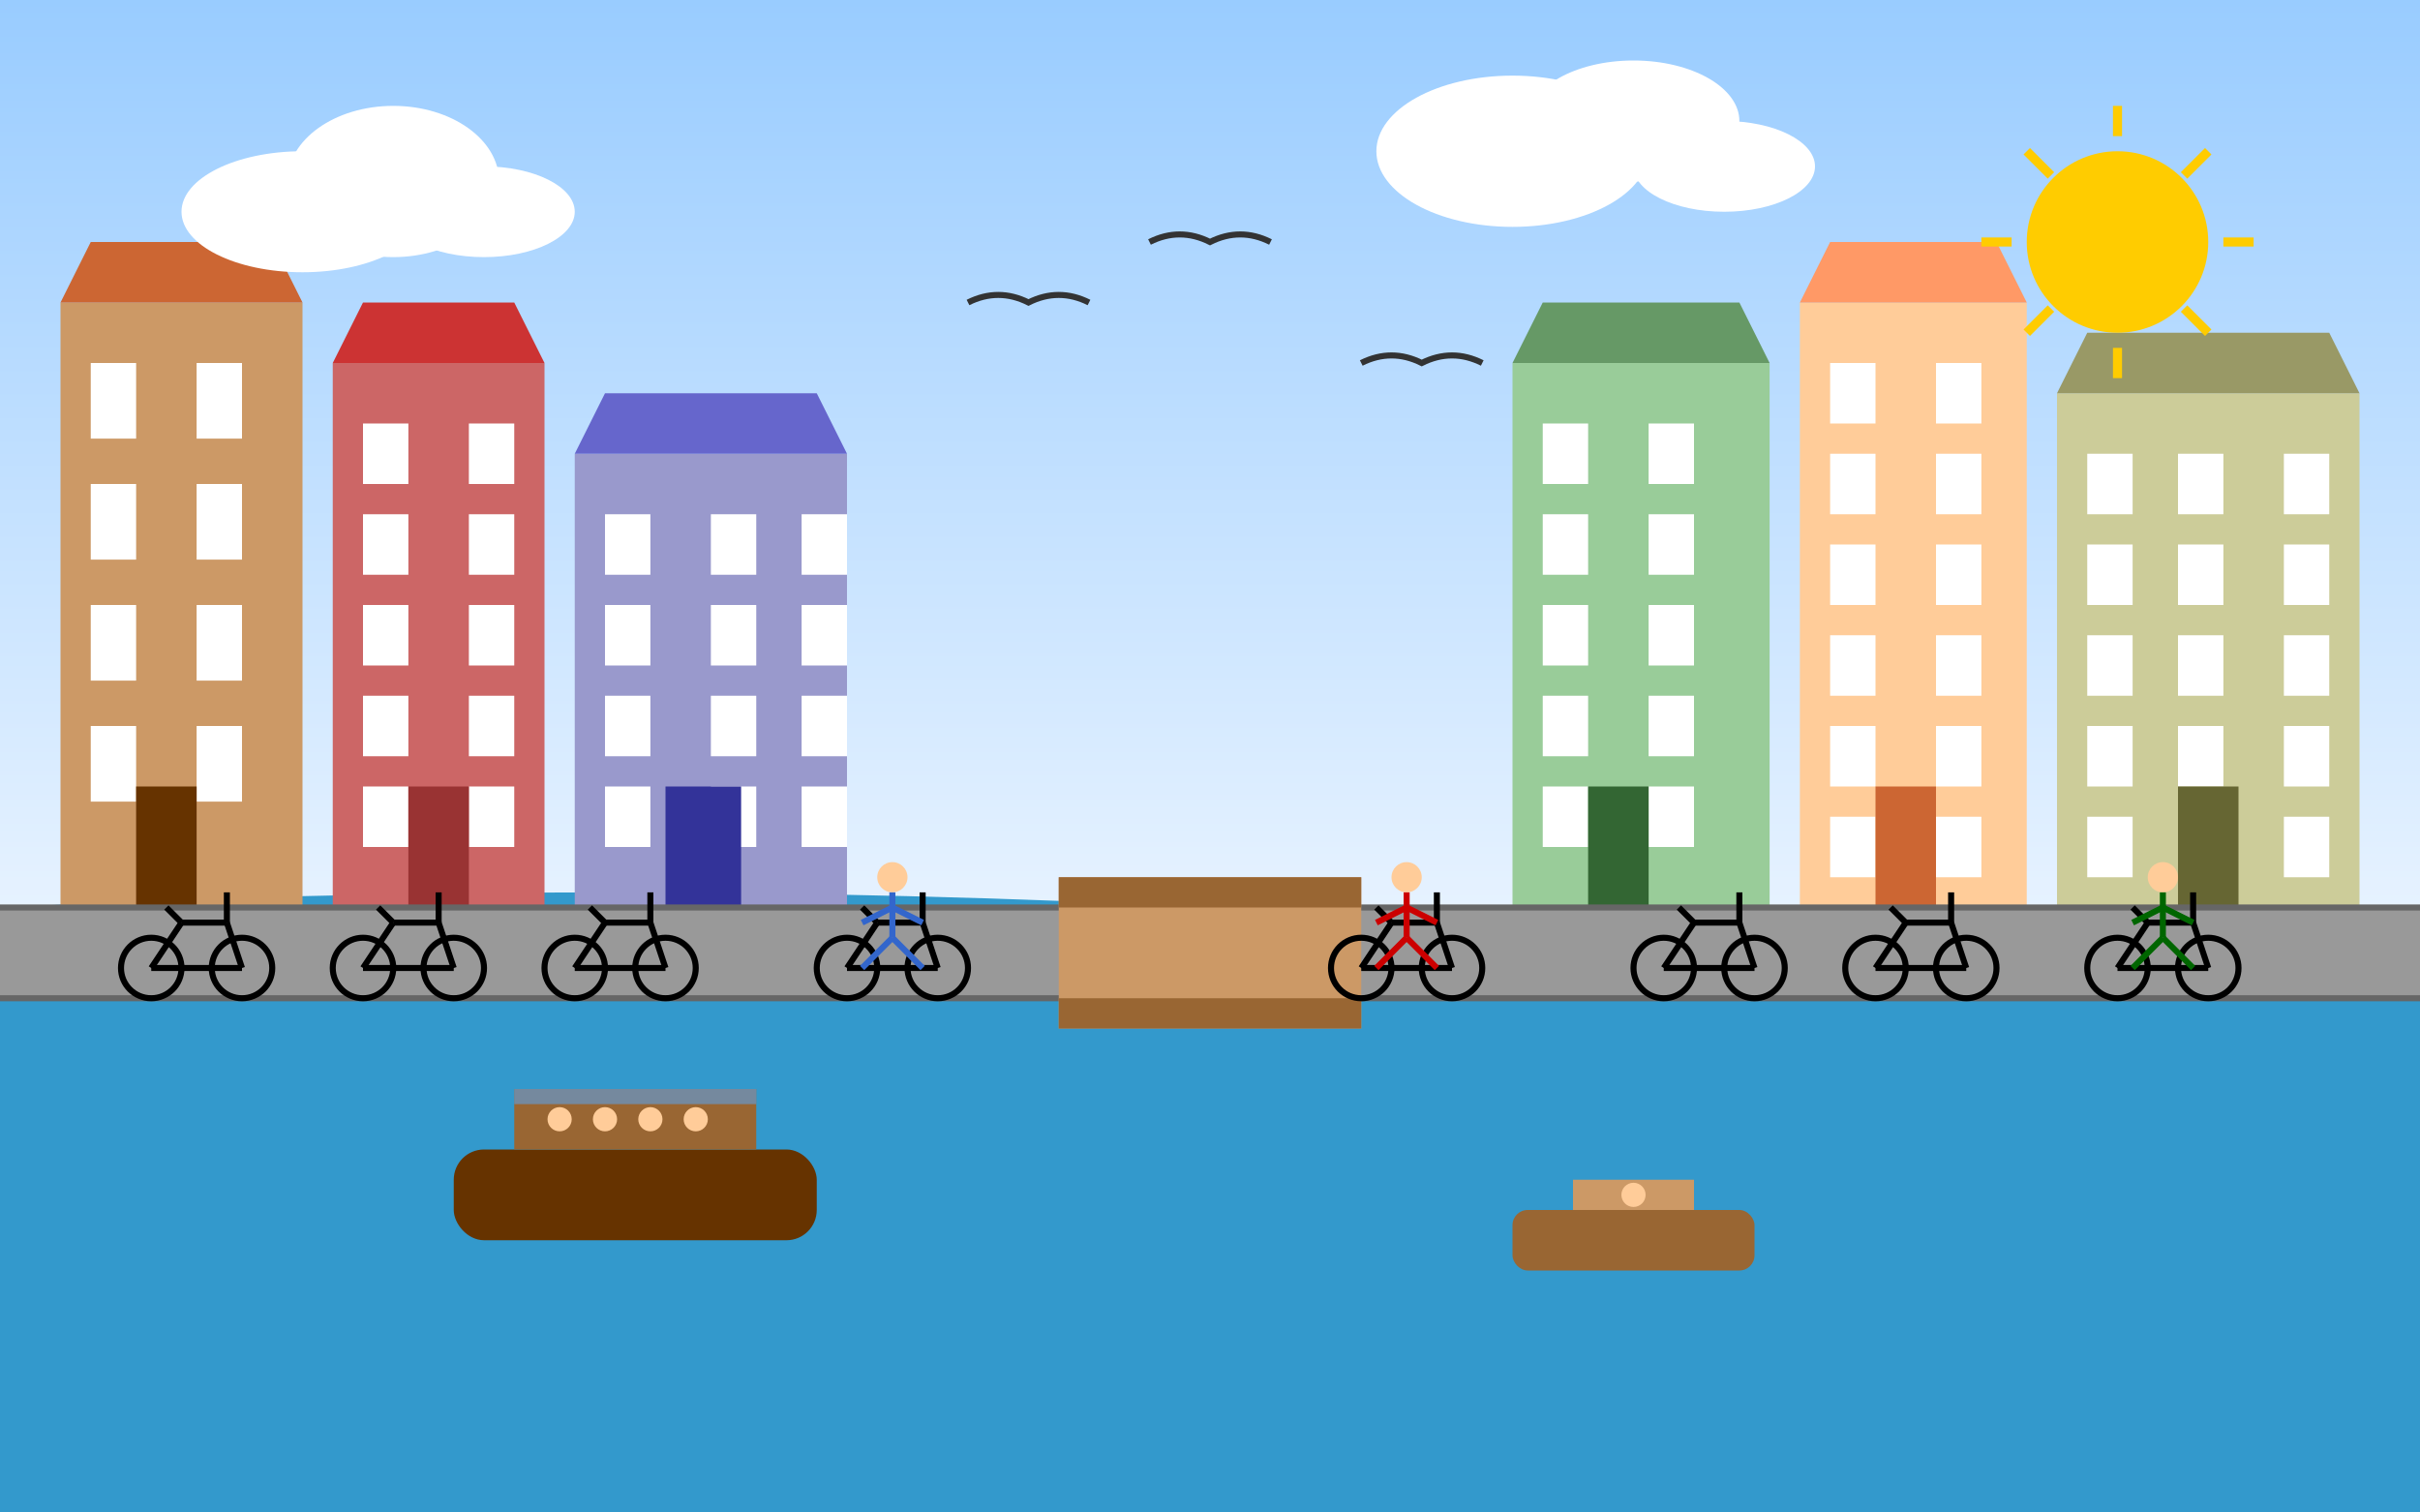 <svg xmlns="http://www.w3.org/2000/svg" viewBox="0 0 800 500" width="100%" height="100%">
  <!-- Background -->
  <rect width="800" height="500" fill="#e6f2ff"/>
  
  <!-- Sky gradient -->
  <linearGradient id="sky" x1="0%" y1="0%" x2="0%" y2="100%">
    <stop offset="0%" stop-color="#99ccff"/>
    <stop offset="100%" stop-color="#e6f2ff"/>
  </linearGradient>
  <rect x="0" y="0" width="800" height="300" fill="url(#sky)"/>
  
  <!-- Water (canal) -->
  <rect y="300" width="800" height="200" fill="#3399cc"/>
  <path d="M0,300 Q200,290 400,300 Q600,310 800,300 L800,500 L0,500 Z" fill="#3399cc"/>
  
  <!-- Buildings lining the canal -->
  
  <!-- Left side buildings -->
  <g transform="translate(0, 0)">
    <!-- Building 1 -->
    <rect x="20" y="100" width="80" height="200" fill="#cc9966"/>
    <polygon points="20,100 100,100 90,80 30,80" fill="#cc6633"/>
    <!-- Windows -->
    <rect x="30" y="120" width="15" height="25" fill="#ffffff"/>
    <rect x="65" y="120" width="15" height="25" fill="#ffffff"/>
    <rect x="30" y="160" width="15" height="25" fill="#ffffff"/>
    <rect x="65" y="160" width="15" height="25" fill="#ffffff"/>
    <rect x="30" y="200" width="15" height="25" fill="#ffffff"/>
    <rect x="65" y="200" width="15" height="25" fill="#ffffff"/>
    <rect x="30" y="240" width="15" height="25" fill="#ffffff"/>
    <rect x="65" y="240" width="15" height="25" fill="#ffffff"/>
    <!-- Door -->
    <rect x="45" y="260" width="20" height="40" fill="#663300"/>
  </g>
  
  <g transform="translate(0, 0)">
    <!-- Building 2 -->
    <rect x="110" y="120" width="70" height="180" fill="#cc6666"/>
    <polygon points="110,120 180,120 170,100 120,100" fill="#cc3333"/>
    <!-- Windows -->
    <rect x="120" y="140" width="15" height="20" fill="#ffffff"/>
    <rect x="155" y="140" width="15" height="20" fill="#ffffff"/>
    <rect x="120" y="170" width="15" height="20" fill="#ffffff"/>
    <rect x="155" y="170" width="15" height="20" fill="#ffffff"/>
    <rect x="120" y="200" width="15" height="20" fill="#ffffff"/>
    <rect x="155" y="200" width="15" height="20" fill="#ffffff"/>
    <rect x="120" y="230" width="15" height="20" fill="#ffffff"/>
    <rect x="155" y="230" width="15" height="20" fill="#ffffff"/>
    <rect x="120" y="260" width="15" height="20" fill="#ffffff"/>
    <rect x="155" y="260" width="15" height="20" fill="#ffffff"/>
    <!-- Door -->
    <rect x="135" y="260" width="20" height="40" fill="#993333"/>
  </g>
  
  <g transform="translate(0, 0)">
    <!-- Building 3 -->
    <rect x="190" y="150" width="90" height="150" fill="#9999cc"/>
    <polygon points="190,150 280,150 270,130 200,130" fill="#6666cc"/>
    <!-- Windows -->
    <rect x="200" y="170" width="15" height="20" fill="#ffffff"/>
    <rect x="235" y="170" width="15" height="20" fill="#ffffff"/>
    <rect x="265" y="170" width="15" height="20" fill="#ffffff"/>
    <rect x="200" y="200" width="15" height="20" fill="#ffffff"/>
    <rect x="235" y="200" width="15" height="20" fill="#ffffff"/>
    <rect x="265" y="200" width="15" height="20" fill="#ffffff"/>
    <rect x="200" y="230" width="15" height="20" fill="#ffffff"/>
    <rect x="235" y="230" width="15" height="20" fill="#ffffff"/>
    <rect x="265" y="230" width="15" height="20" fill="#ffffff"/>
    <rect x="200" y="260" width="15" height="20" fill="#ffffff"/>
    <rect x="235" y="260" width="15" height="20" fill="#ffffff"/>
    <rect x="265" y="260" width="15" height="20" fill="#ffffff"/>
    <!-- Door -->
    <rect x="220" y="260" width="25" height="40" fill="#333399"/>
  </g>
  
  <!-- Right side buildings -->
  <g transform="translate(0, 0)">
    <!-- Building 4 -->
    <rect x="500" y="120" width="85" height="180" fill="#99cc99"/>
    <polygon points="500,120 585,120 575,100 510,100" fill="#669966"/>
    <!-- Windows -->
    <rect x="510" y="140" width="15" height="20" fill="#ffffff"/>
    <rect x="545" y="140" width="15" height="20" fill="#ffffff"/>
    <rect x="510" y="170" width="15" height="20" fill="#ffffff"/>
    <rect x="545" y="170" width="15" height="20" fill="#ffffff"/>
    <rect x="510" y="200" width="15" height="20" fill="#ffffff"/>
    <rect x="545" y="200" width="15" height="20" fill="#ffffff"/>
    <rect x="510" y="230" width="15" height="20" fill="#ffffff"/>
    <rect x="545" y="230" width="15" height="20" fill="#ffffff"/>
    <rect x="510" y="260" width="15" height="20" fill="#ffffff"/>
    <rect x="545" y="260" width="15" height="20" fill="#ffffff"/>
    <!-- Door -->
    <rect x="525" y="260" width="20" height="40" fill="#336633"/>
  </g>
  
  <g transform="translate(0, 0)">
    <!-- Building 5 -->
    <rect x="595" y="100" width="75" height="200" fill="#ffcc99"/>
    <polygon points="595,100 670,100 660,80 605,80" fill="#ff9966"/>
    <!-- Windows -->
    <rect x="605" y="120" width="15" height="20" fill="#ffffff"/>
    <rect x="640" y="120" width="15" height="20" fill="#ffffff"/>
    <rect x="605" y="150" width="15" height="20" fill="#ffffff"/>
    <rect x="640" y="150" width="15" height="20" fill="#ffffff"/>
    <rect x="605" y="180" width="15" height="20" fill="#ffffff"/>
    <rect x="640" y="180" width="15" height="20" fill="#ffffff"/>
    <rect x="605" y="210" width="15" height="20" fill="#ffffff"/>
    <rect x="640" y="210" width="15" height="20" fill="#ffffff"/>
    <rect x="605" y="240" width="15" height="20" fill="#ffffff"/>
    <rect x="640" y="240" width="15" height="20" fill="#ffffff"/>
    <rect x="605" y="270" width="15" height="20" fill="#ffffff"/>
    <rect x="640" y="270" width="15" height="20" fill="#ffffff"/>
    <!-- Door -->
    <rect x="620" y="260" width="20" height="40" fill="#cc6633"/>
  </g>
  
  <g transform="translate(0, 0)">
    <!-- Building 6 -->
    <rect x="680" y="130" width="100" height="170" fill="#cccc99"/>
    <polygon points="680,130 780,130 770,110 690,110" fill="#999966"/>
    <!-- Windows -->
    <rect x="690" y="150" width="15" height="20" fill="#ffffff"/>
    <rect x="720" y="150" width="15" height="20" fill="#ffffff"/>
    <rect x="755" y="150" width="15" height="20" fill="#ffffff"/>
    <rect x="690" y="180" width="15" height="20" fill="#ffffff"/>
    <rect x="720" y="180" width="15" height="20" fill="#ffffff"/>
    <rect x="755" y="180" width="15" height="20" fill="#ffffff"/>
    <rect x="690" y="210" width="15" height="20" fill="#ffffff"/>
    <rect x="720" y="210" width="15" height="20" fill="#ffffff"/>
    <rect x="755" y="210" width="15" height="20" fill="#ffffff"/>
    <rect x="690" y="240" width="15" height="20" fill="#ffffff"/>
    <rect x="720" y="240" width="15" height="20" fill="#ffffff"/>
    <rect x="755" y="240" width="15" height="20" fill="#ffffff"/>
    <rect x="690" y="270" width="15" height="20" fill="#ffffff"/>
    <rect x="720" y="270" width="15" height="20" fill="#ffffff"/>
    <rect x="755" y="270" width="15" height="20" fill="#ffffff"/>
    <!-- Door -->
    <rect x="720" y="260" width="20" height="40" fill="#666633"/>
  </g>
  
  <!-- Street alongside canal -->
  <rect x="0" y="300" width="800" height="30" fill="#999999"/>
  <line x1="0" y1="300" x2="800" y2="300" stroke="#666666" stroke-width="2"/>
  <line x1="0" y1="330" x2="800" y2="330" stroke="#666666" stroke-width="2"/>
  
  <!-- Bridge -->
  <rect x="350" y="290" width="100" height="50" fill="#cc9966"/>
  <rect x="350" y="290" width="100" height="10" fill="#996633"/>
  <rect x="350" y="330" width="100" height="10" fill="#996633"/>
  
  <!-- Bicycles parked along the canal -->
  
  <!-- Bicycle 1 -->
  <g transform="translate(50, 320)">
    <circle cx="0" cy="0" r="10" fill="none" stroke="#000000" stroke-width="2"/>
    <circle cx="30" cy="0" r="10" fill="none" stroke="#000000" stroke-width="2"/>
    <line x1="0" y1="0" x2="30" y2="0" stroke="#000000" stroke-width="2"/>
    <line x1="0" y1="0" x2="10" y2="-15" stroke="#000000" stroke-width="2"/>
    <line x1="10" y1="-15" x2="25" y2="-15" stroke="#000000" stroke-width="2"/>
    <line x1="25" y1="-15" x2="30" y2="0" stroke="#000000" stroke-width="2"/>
    <line x1="25" y1="-15" x2="25" y2="-25" stroke="#000000" stroke-width="2"/>
    <line x1="10" y1="-15" x2="5" y2="-20" stroke="#000000" stroke-width="2"/>
  </g>
  
  <!-- Bicycle 2 -->
  <g transform="translate(120, 320)">
    <circle cx="0" cy="0" r="10" fill="none" stroke="#000000" stroke-width="2"/>
    <circle cx="30" cy="0" r="10" fill="none" stroke="#000000" stroke-width="2"/>
    <line x1="0" y1="0" x2="30" y2="0" stroke="#000000" stroke-width="2"/>
    <line x1="0" y1="0" x2="10" y2="-15" stroke="#000000" stroke-width="2"/>
    <line x1="10" y1="-15" x2="25" y2="-15" stroke="#000000" stroke-width="2"/>
    <line x1="25" y1="-15" x2="30" y2="0" stroke="#000000" stroke-width="2"/>
    <line x1="25" y1="-15" x2="25" y2="-25" stroke="#000000" stroke-width="2"/>
    <line x1="10" y1="-15" x2="5" y2="-20" stroke="#000000" stroke-width="2"/>
  </g>
  
  <!-- Bicycle 3 -->
  <g transform="translate(190, 320)">
    <circle cx="0" cy="0" r="10" fill="none" stroke="#000000" stroke-width="2"/>
    <circle cx="30" cy="0" r="10" fill="none" stroke="#000000" stroke-width="2"/>
    <line x1="0" y1="0" x2="30" y2="0" stroke="#000000" stroke-width="2"/>
    <line x1="0" y1="0" x2="10" y2="-15" stroke="#000000" stroke-width="2"/>
    <line x1="10" y1="-15" x2="25" y2="-15" stroke="#000000" stroke-width="2"/>
    <line x1="25" y1="-15" x2="30" y2="0" stroke="#000000" stroke-width="2"/>
    <line x1="25" y1="-15" x2="25" y2="-25" stroke="#000000" stroke-width="2"/>
    <line x1="10" y1="-15" x2="5" y2="-20" stroke="#000000" stroke-width="2"/>
  </g>
  
  <!-- Bicycle 4 -->
  <g transform="translate(550, 320)">
    <circle cx="0" cy="0" r="10" fill="none" stroke="#000000" stroke-width="2"/>
    <circle cx="30" cy="0" r="10" fill="none" stroke="#000000" stroke-width="2"/>
    <line x1="0" y1="0" x2="30" y2="0" stroke="#000000" stroke-width="2"/>
    <line x1="0" y1="0" x2="10" y2="-15" stroke="#000000" stroke-width="2"/>
    <line x1="10" y1="-15" x2="25" y2="-15" stroke="#000000" stroke-width="2"/>
    <line x1="25" y1="-15" x2="30" y2="0" stroke="#000000" stroke-width="2"/>
    <line x1="25" y1="-15" x2="25" y2="-25" stroke="#000000" stroke-width="2"/>
    <line x1="10" y1="-15" x2="5" y2="-20" stroke="#000000" stroke-width="2"/>
  </g>
  
  <!-- Bicycle 5 -->
  <g transform="translate(620, 320)">
    <circle cx="0" cy="0" r="10" fill="none" stroke="#000000" stroke-width="2"/>
    <circle cx="30" cy="0" r="10" fill="none" stroke="#000000" stroke-width="2"/>
    <line x1="0" y1="0" x2="30" y2="0" stroke="#000000" stroke-width="2"/>
    <line x1="0" y1="0" x2="10" y2="-15" stroke="#000000" stroke-width="2"/>
    <line x1="10" y1="-15" x2="25" y2="-15" stroke="#000000" stroke-width="2"/>
    <line x1="25" y1="-15" x2="30" y2="0" stroke="#000000" stroke-width="2"/>
    <line x1="25" y1="-15" x2="25" y2="-25" stroke="#000000" stroke-width="2"/>
    <line x1="10" y1="-15" x2="5" y2="-20" stroke="#000000" stroke-width="2"/>
  </g>
  
  <!-- Person cycling -->
  <g transform="translate(280, 320)">
    <!-- Bicycle -->
    <circle cx="0" cy="0" r="10" fill="none" stroke="#000000" stroke-width="2"/>
    <circle cx="30" cy="0" r="10" fill="none" stroke="#000000" stroke-width="2"/>
    <line x1="0" y1="0" x2="30" y2="0" stroke="#000000" stroke-width="2"/>
    <line x1="0" y1="0" x2="10" y2="-15" stroke="#000000" stroke-width="2"/>
    <line x1="10" y1="-15" x2="25" y2="-15" stroke="#000000" stroke-width="2"/>
    <line x1="25" y1="-15" x2="30" y2="0" stroke="#000000" stroke-width="2"/>
    <line x1="25" y1="-15" x2="25" y2="-25" stroke="#000000" stroke-width="2"/>
    <line x1="10" y1="-15" x2="5" y2="-20" stroke="#000000" stroke-width="2"/>
    
    <!-- Person -->
    <circle cx="15" cy="-30" r="5" fill="#ffcc99"/>
    <line x1="15" y1="-25" x2="15" y2="-10" stroke="#3366cc" stroke-width="2"/>
    <line x1="15" y1="-20" x2="5" y2="-15" stroke="#3366cc" stroke-width="2"/>
    <line x1="15" y1="-20" x2="25" y2="-15" stroke="#3366cc" stroke-width="2"/>
    <line x1="15" y1="-10" x2="5" y2="0" stroke="#3366cc" stroke-width="2"/>
    <line x1="15" y1="-10" x2="25" y2="0" stroke="#3366cc" stroke-width="2"/>
  </g>
  
  <!-- Person cycling -->
  <g transform="translate(450, 320)">
    <!-- Bicycle -->
    <circle cx="0" cy="0" r="10" fill="none" stroke="#000000" stroke-width="2"/>
    <circle cx="30" cy="0" r="10" fill="none" stroke="#000000" stroke-width="2"/>
    <line x1="0" y1="0" x2="30" y2="0" stroke="#000000" stroke-width="2"/>
    <line x1="0" y1="0" x2="10" y2="-15" stroke="#000000" stroke-width="2"/>
    <line x1="10" y1="-15" x2="25" y2="-15" stroke="#000000" stroke-width="2"/>
    <line x1="25" y1="-15" x2="30" y2="0" stroke="#000000" stroke-width="2"/>
    <line x1="25" y1="-15" x2="25" y2="-25" stroke="#000000" stroke-width="2"/>
    <line x1="10" y1="-15" x2="5" y2="-20" stroke="#000000" stroke-width="2"/>
    
    <!-- Person -->
    <circle cx="15" cy="-30" r="5" fill="#ffcc99"/>
    <line x1="15" y1="-25" x2="15" y2="-10" stroke="#cc0000" stroke-width="2"/>
    <line x1="15" y1="-20" x2="5" y2="-15" stroke="#cc0000" stroke-width="2"/>
    <line x1="15" y1="-20" x2="25" y2="-15" stroke="#cc0000" stroke-width="2"/>
    <line x1="15" y1="-10" x2="5" y2="0" stroke="#cc0000" stroke-width="2"/>
    <line x1="15" y1="-10" x2="25" y2="0" stroke="#cc0000" stroke-width="2"/>
  </g>
  
  <!-- Person cycling -->
  <g transform="translate(700, 320)">
    <!-- Bicycle -->
    <circle cx="0" cy="0" r="10" fill="none" stroke="#000000" stroke-width="2"/>
    <circle cx="30" cy="0" r="10" fill="none" stroke="#000000" stroke-width="2"/>
    <line x1="0" y1="0" x2="30" y2="0" stroke="#000000" stroke-width="2"/>
    <line x1="0" y1="0" x2="10" y2="-15" stroke="#000000" stroke-width="2"/>
    <line x1="10" y1="-15" x2="25" y2="-15" stroke="#000000" stroke-width="2"/>
    <line x1="25" y1="-15" x2="30" y2="0" stroke="#000000" stroke-width="2"/>
    <line x1="25" y1="-15" x2="25" y2="-25" stroke="#000000" stroke-width="2"/>
    <line x1="10" y1="-15" x2="5" y2="-20" stroke="#000000" stroke-width="2"/>
    
    <!-- Person -->
    <circle cx="15" cy="-30" r="5" fill="#ffcc99"/>
    <line x1="15" y1="-25" x2="15" y2="-10" stroke="#006600" stroke-width="2"/>
    <line x1="15" y1="-20" x2="5" y2="-15" stroke="#006600" stroke-width="2"/>
    <line x1="15" y1="-20" x2="25" y2="-15" stroke="#006600" stroke-width="2"/>
    <line x1="15" y1="-10" x2="5" y2="0" stroke="#006600" stroke-width="2"/>
    <line x1="15" y1="-10" x2="25" y2="0" stroke="#006600" stroke-width="2"/>
  </g>
  
  <!-- Boats in the canal -->
  <g>
    <!-- Tour boat -->
    <rect x="150" y="380" width="120" height="30" rx="10" fill="#663300"/>
    <rect x="170" y="360" width="80" height="20" fill="#996633"/>
    <rect x="170" y="360" width="80" height="5" fill="#6699cc" fill-opacity="0.7"/>
    <!-- Tourists in the boat -->
    <circle cx="185" cy="370" r="4" fill="#ffcc99"/>
    <circle cx="200" cy="370" r="4" fill="#ffcc99"/>
    <circle cx="215" cy="370" r="4" fill="#ffcc99"/>
    <circle cx="230" cy="370" r="4" fill="#ffcc99"/>
  </g>
  
  <g>
    <!-- Smaller boat -->
    <rect x="500" y="400" width="80" height="20" rx="5" fill="#996633"/>
    <rect x="520" y="390" width="40" height="10" fill="#cc9966"/>
    <!-- Person in the boat -->
    <circle cx="540" cy="395" r="4" fill="#ffcc99"/>
  </g>
  
  <!-- Clouds -->
  <g fill="#ffffff">
    <ellipse cx="100" cy="70" rx="40" ry="20"/>
    <ellipse cx="130" cy="60" rx="35" ry="25"/>
    <ellipse cx="160" cy="70" rx="30" ry="15"/>
    
    <ellipse cx="500" cy="50" rx="45" ry="25"/>
    <ellipse cx="540" cy="40" rx="35" ry="20"/>
    <ellipse cx="570" cy="55" rx="30" ry="15"/>
  </g>
  
  <!-- Sun -->
  <g transform="translate(700, 80)">
    <circle cx="0" cy="0" r="30" fill="#ffcc00"/>
    <line x1="0" y1="-45" x2="0" y2="-35" stroke="#ffcc00" stroke-width="3"/>
    <line x1="0" y1="35" x2="0" y2="45" stroke="#ffcc00" stroke-width="3"/>
    <line x1="-45" y1="0" x2="-35" y2="0" stroke="#ffcc00" stroke-width="3"/>
    <line x1="35" y1="0" x2="45" y2="0" stroke="#ffcc00" stroke-width="3"/>
    <line x1="-30" y1="-30" x2="-22" y2="-22" stroke="#ffcc00" stroke-width="3"/>
    <line x1="22" y1="22" x2="30" y2="30" stroke="#ffcc00" stroke-width="3"/>
    <line x1="-30" y1="30" x2="-22" y2="22" stroke="#ffcc00" stroke-width="3"/>
    <line x1="22" y1="-22" x2="30" y2="-30" stroke="#ffcc00" stroke-width="3"/>
  </g>
  
  <!-- Birds -->
  <path d="M320,100 Q330,95 340,100 Q350,95 360,100" fill="none" stroke="#333333" stroke-width="2"/>
  <path d="M380,80 Q390,75 400,80 Q410,75 420,80" fill="none" stroke="#333333" stroke-width="2"/>
  <path d="M450,120 Q460,115 470,120 Q480,115 490,120" fill="none" stroke="#333333" stroke-width="2"/>
</svg>